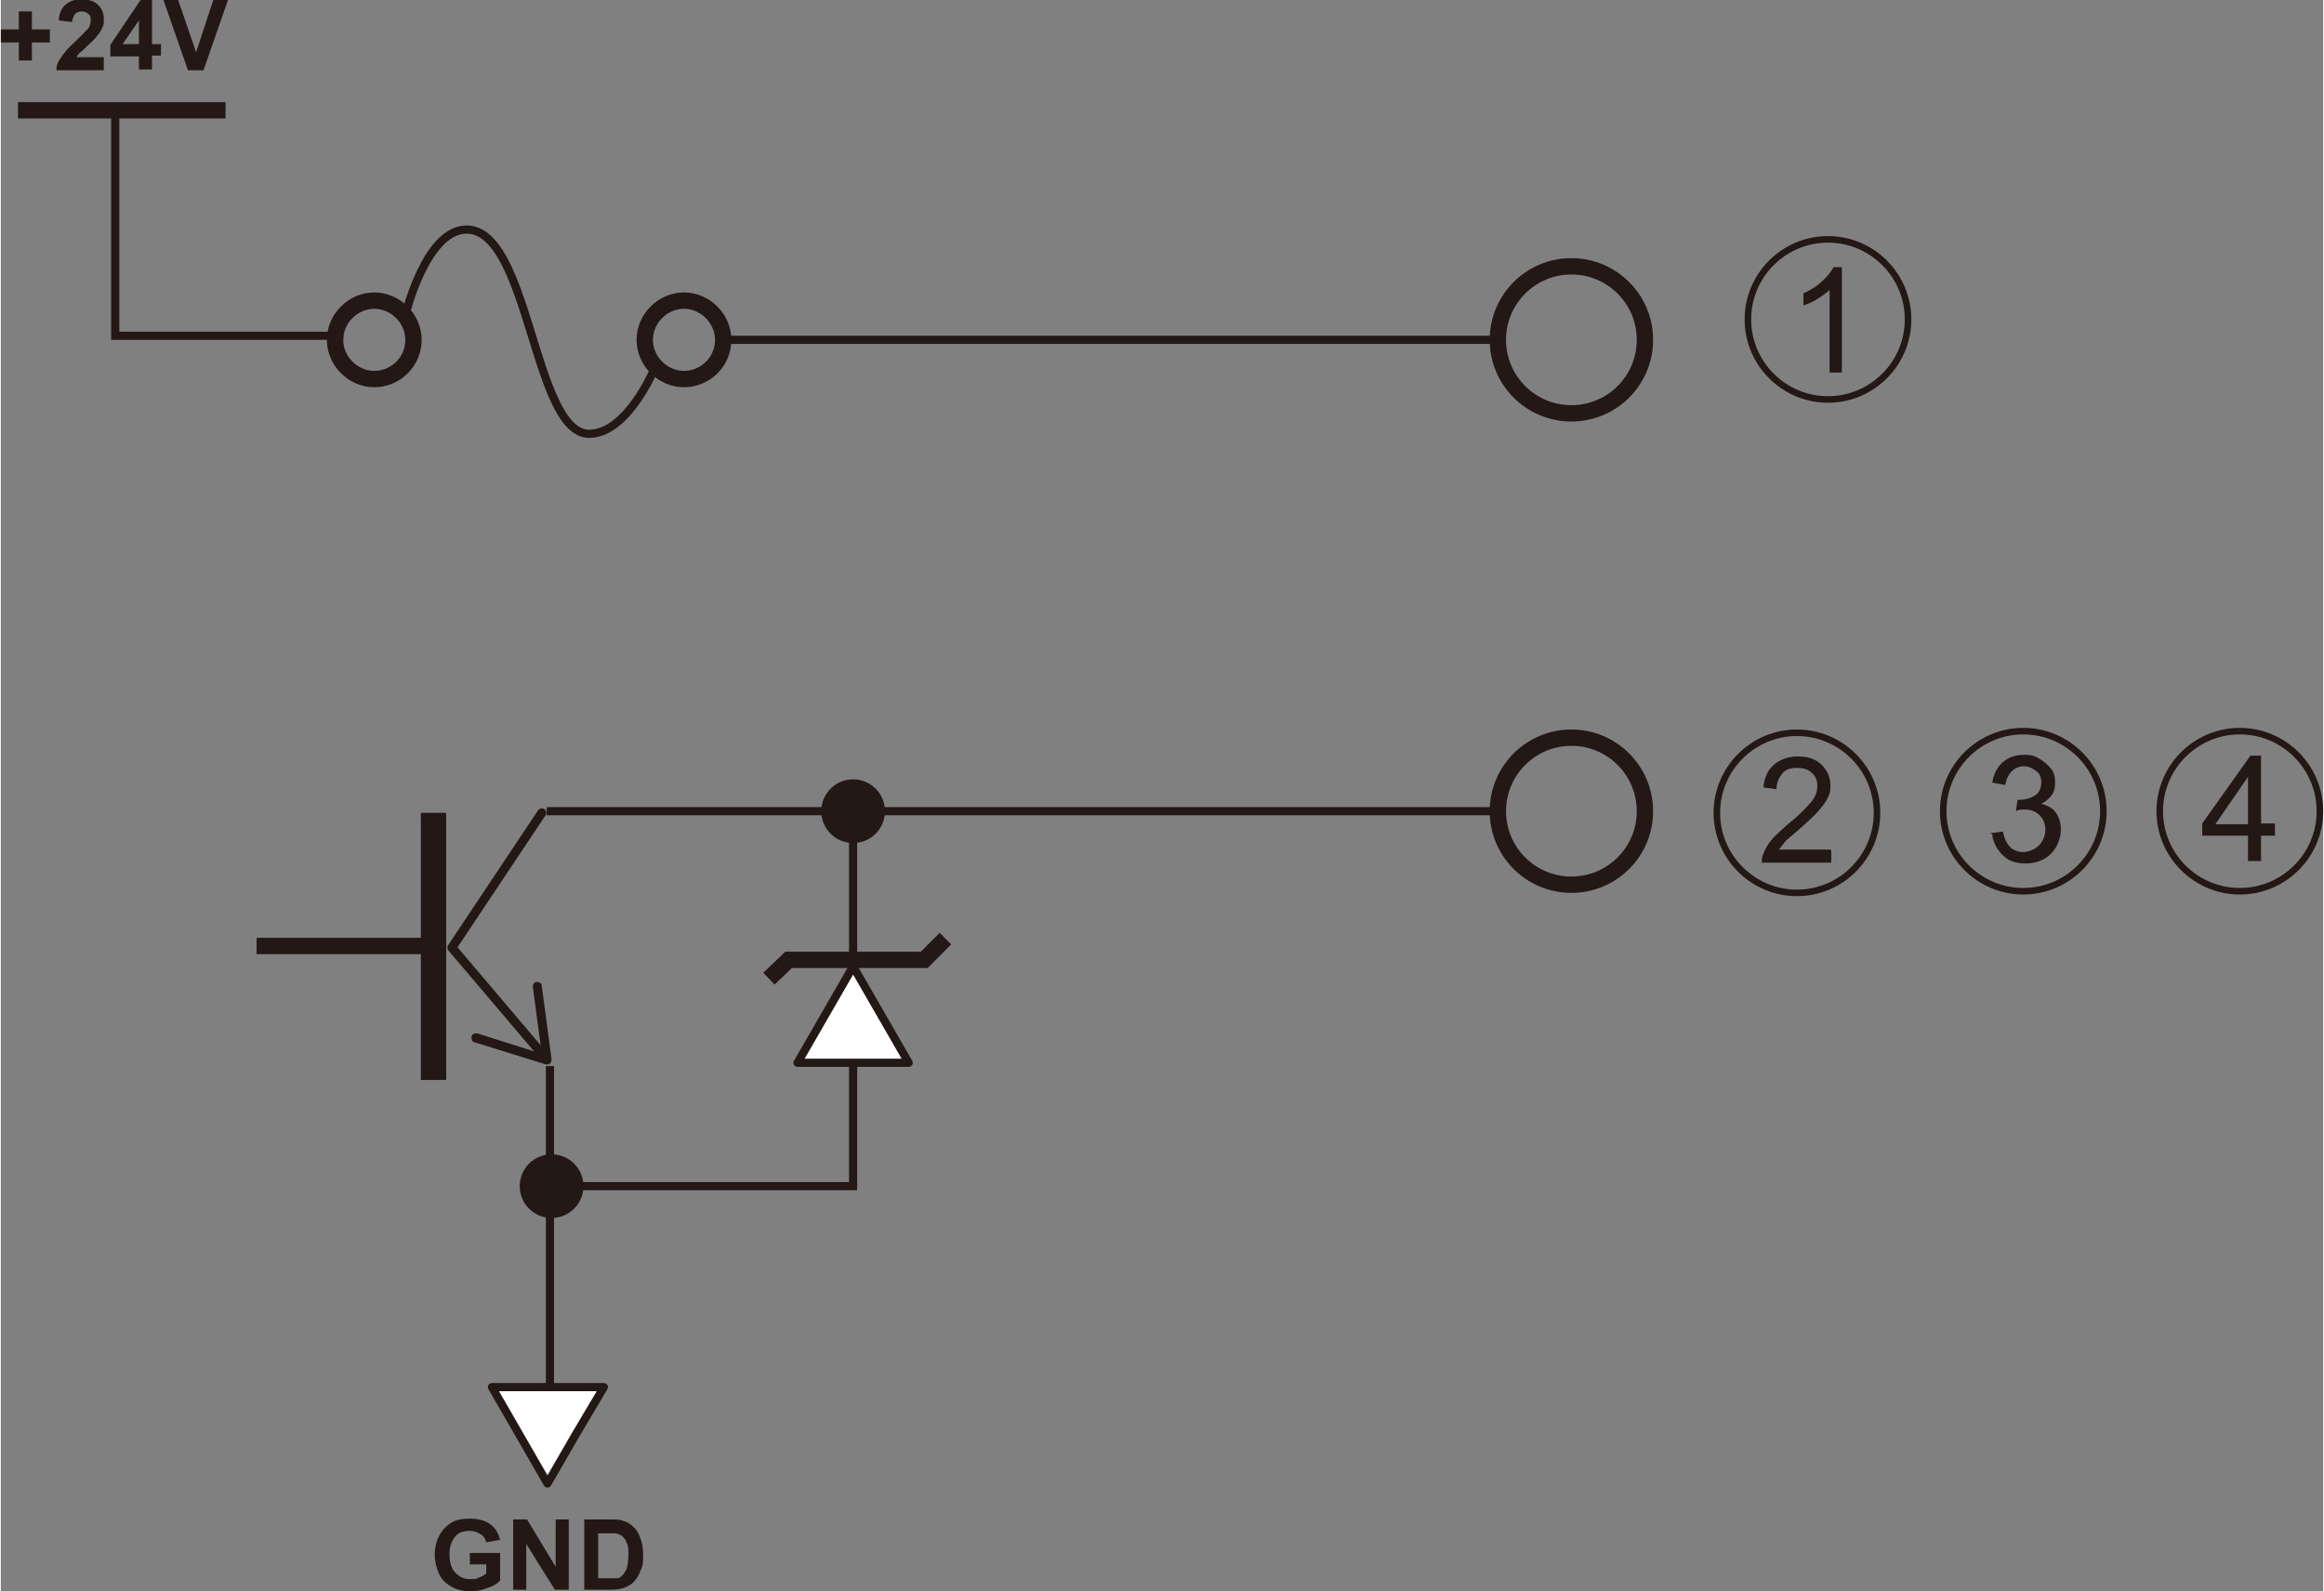 <?xml version="1.0" encoding="UTF-8"?>
<svg id="_レイヤー_1" data-name="レイヤー 1" xmlns="http://www.w3.org/2000/svg" width="100.3mm" height="68.7mm" viewBox="0 0 284.2 194.8">
  <rect x="0" y="0" width="284.2" height="194.8" fill="#808080" stroke="none"/>
  <defs>
    <style>
      .cls-1, .cls-2, .cls-3, .cls-4, .cls-5 {
        fill: none;
        stroke: #231815;
      }

      .cls-1, .cls-2, .cls-4 {
        stroke-miterlimit: 10;
      }

      .cls-6 {
        fill: #231815;
      }

      .cls-6, .cls-7 {
        stroke-width: 0px;
      }

      .cls-2 {
        stroke-width: 2px;
      }

      .cls-3, .cls-5 {
        stroke-linecap: round;
        stroke-linejoin: round;
      }

      .cls-7 {
        fill: #fff;
      }

      .cls-4 {
        stroke-width: .8px;
      }

      .cls-5 {
        stroke-width: 1.1px;
      }
    </style>
  </defs>
  <path class="cls-6" d="m224,104.1v1.5h-8.5c0-.4,0-.7.2-1.1.2-.6.6-1.2,1-1.7s1.2-1.2,2.1-2c1.4-1.1,2.3-2.1,2.8-2.7s.7-1.3.7-1.9-.2-1.2-.7-1.6c-.4-.4-1-.6-1.8-.6s-1.4.2-1.8.7-.7,1.1-.7,1.9l-1.6-.2c.1-1.2.5-2.1,1.3-2.8.7-.6,1.7-1,2.9-1s2.2.3,2.9,1,1.1,1.5,1.1,2.5-.1,1-.3,1.5-.6,1-1.1,1.6-1.3,1.3-2.4,2.3c-.9.8-1.6,1.3-1.8,1.6s-.5.6-.7.9h6.3Z"/>
  <g>
    <path class="cls-4" d="m229.6,99.5c0,5.4-4.4,9.8-9.8,9.8s-9.8-4.4-9.8-9.8,4.4-9.8,9.8-9.8,9.8,4.4,9.8,9.8Z"/>
    <path class="cls-6" d="m225.4,45.6h-1.6v-10.1c-.4.4-.9.7-1.5,1.1-.6.4-1.2.6-1.7.8v-1.5c.9-.4,1.7-.9,2.3-1.5.7-.6,1.1-1.2,1.4-1.7h1v12.9Z"/>
    <path class="cls-4" d="m233.4,39.1c0,5.4-4.4,9.8-9.8,9.8s-9.8-4.4-9.8-9.8,4.4-9.8,9.8-9.8,9.8,4.4,9.8,9.8Z"/>
    <line class="cls-2" x1="2.1" y1="13.5" x2="27.5" y2="13.5"/>
    <polyline class="cls-1" points="14 13.8 14 41.1 41.9 41.1"/>
    <path class="cls-2" d="m50.5,41.6c0,2.7-2.2,4.8-4.8,4.8s-4.8-2.2-4.8-4.8,2.2-4.8,4.8-4.8,4.8,2.2,4.8,4.8Z"/>
    <path class="cls-2" d="m88.4,41.6c0,2.7-2.2,4.8-4.8,4.8s-4.8-2.2-4.8-4.8,2.2-4.8,4.8-4.8,4.8,2.2,4.8,4.8Z"/>
    <line class="cls-1" x1="88.4" y1="41.6" x2="183.2" y2="41.6"/>
    <line class="cls-1" x1="67.2" y1="130.5" x2="67.2" y2="175.4"/>
    <line class="cls-2" x1="31.3" y1="115.8" x2="53.4" y2="115.8"/>
    <polyline class="cls-1" points="67.5 145.2 104.3 145.2 104.3 99.5"/>
    <circle class="cls-2" cx="192.2" cy="41.6" r="9"/>
    <circle class="cls-2" cx="192.2" cy="99.3" r="9"/>
    <path class="cls-1" d="m49.5,38.6s2.5-10.5,7.5-10.5c7.7,0,8.2,25,15,25,4.7,0,8-8,8-8"/>
    <rect class="cls-6" x="51.4" y="99.5" width="3.1" height="32.7"/>
    <polyline class="cls-5" points="66.4 129.2 55.2 116 66.2 99.5"/>
    <path class="cls-6" d="m65.6,120.2c-.3,0-.5.3-.5.6l1.1,8.2-7.9-2.5c-.3,0-.6,0-.7.4,0,.3,0,.6.4.7l8.7,2.7c.2,0,.4,0,.5-.1.1-.1.2-.3.2-.5l-1.2-9c0-.1,0-.2-.1-.3-.1-.1-.3-.2-.5-.2"/>
    <line class="cls-1" x1="66.8" y1="99.3" x2="183.2" y2="99.3"/>
    <path class="cls-6" d="m107.2,99.3c0,1.6-1.3,2.9-2.9,2.9s-2.9-1.3-2.9-2.9,1.3-2.9,2.9-2.9,2.9,1.3,2.9,2.9"/>
    <path class="cls-2" d="m107.2,99.3c0,1.6-1.3,2.9-2.9,2.9s-2.9-1.3-2.9-2.9,1.3-2.9,2.9-2.9,2.9,1.3,2.9,2.9Z"/>
    <path class="cls-6" d="m70.3,145.2c0,1.6-1.3,2.9-2.9,2.9s-2.9-1.3-2.9-2.9,1.3-2.9,2.9-2.9,2.9,1.3,2.9,2.9"/>
    <path class="cls-2" d="m70.3,145.2c0,1.6-1.3,2.9-2.9,2.9s-2.9-1.3-2.9-2.9,1.3-2.9,2.9-2.9,2.9,1.3,2.9,2.9Z"/>
    <polyline class="cls-2" points="94 119.8 96.4 117.5 113 117.5 115.6 114.9"/>
    <polygon class="cls-7" points="104.3 118.3 100.9 124.2 97.5 130.1 104.3 130.1 111.1 130.1 107.7 124.2 104.3 118.3"/>
    <polygon class="cls-3" points="104.3 118.3 100.9 124.2 97.5 130.1 104.3 130.1 111.1 130.1 107.7 124.2 104.3 118.3"/>
    <polygon class="cls-7" points="66.9 181.6 70.3 175.7 73.8 169.8 66.9 169.8 60.1 169.8 63.5 175.7 66.9 181.6"/>
    <polygon class="cls-3" points="66.9 181.6 70.3 175.7 73.8 169.8 66.9 169.8 60.1 169.8 63.5 175.7 66.9 181.6"/>
  </g>
  <path class="cls-6" d="m243.4,102l1.6-.2c.2.9.5,1.5.9,1.9.4.4,1,.6,1.6.6s1.4-.3,1.9-.8.8-1.2.8-1.9-.2-1.3-.7-1.8c-.5-.5-1.1-.7-1.8-.7s-.7,0-1.1.2l.2-1.4c.1,0,.2,0,.3,0,.7,0,1.3-.2,1.8-.5s.8-.9.8-1.6-.2-1.1-.6-1.4-.9-.6-1.5-.6-1.1.2-1.5.6-.7,1-.8,1.7l-1.6-.3c.2-1.1.6-1.9,1.3-2.5s1.5-.9,2.6-.9,1.4.2,1.9.5,1,.7,1.4,1.2.5,1.1.5,1.7-.1,1.1-.4,1.5-.7.8-1.3,1.1c.8.2,1.4.5,1.8,1.1.4.6.6,1.2.6,2.1s-.4,2.1-1.2,2.9c-.8.8-1.9,1.2-3.1,1.2s-2.1-.3-2.8-1-1.2-1.5-1.3-2.6Z"/>
  <path class="cls-4" d="m257.3,99.3c0,5.4-4.4,9.8-9.8,9.8s-9.8-4.4-9.8-9.8,4.4-9.8,9.8-9.8,9.8,4.4,9.8,9.8Z"/>
  <path class="cls-6" d="m275,105.4v-3.1h-5.6v-1.5l5.9-8.3h1.3v8.3h1.7v1.5h-1.7v3.1h-1.6Zm0-4.5v-5.8l-4,5.8h4Z"/>
  <g>
    <path class="cls-4" d="m283.8,99.3c0,5.4-4.4,9.8-9.8,9.8s-9.8-4.4-9.8-9.8,4.4-9.8,9.8-9.8,9.8,4.4,9.8,9.8Z"/>
    <polygon class="cls-6" points="2.2 7.4 2.2 5.2 0 5.2 0 3.6 2.2 3.6 2.2 1.4 3.8 1.4 3.8 3.6 6 3.6 6 5.2 3.8 5.2 3.8 7.4 2.2 7.4"/>
    <path class="cls-6" d="m12.6,7.1v1.5h-5.8c0-.6.2-1.1.6-1.6.3-.5.9-1.2,1.9-2.1.7-.7,1.2-1.2,1.4-1.4.2-.3.3-.7.3-1s0-.6-.3-.8c-.2-.2-.5-.3-.8-.3s-.6.1-.8.3c-.2.2-.3.6-.4,1l-1.6-.2c0-.9.4-1.6.9-2,.5-.4,1.2-.6,1.9-.6s1.5.2,2,.7c.5.5.7,1,.7,1.7s0,.8-.2,1.1c-.1.4-.4.7-.7,1.1-.2.3-.6.6-1.1,1.1-.5.5-.8.8-1,.9-.1.2-.3.3-.3.5h3.3Z"/>
    <path class="cls-6" d="m16.9,8.6v-1.7h-3.5v-1.4L17.1,0h1.4v5.4h1.1v1.4h-1.1v1.7h-1.6Zm0-3.2v-2.9l-2,2.9h2Z"/>
    <polygon class="cls-6" points="22.9 8.6 19.9 0 21.7 0 23.9 6.4 26 0 27.8 0 24.8 8.6 22.9 8.6"/>
    <path class="cls-6" d="m57.4,191.5v-1.4h3.7v3.4c-.4.4-.9.7-1.6.9-.7.3-1.4.4-2.1.4s-1.7-.2-2.3-.6c-.7-.4-1.2-.9-1.5-1.6-.3-.7-.5-1.5-.5-2.3s.2-1.7.6-2.4c.4-.7.9-1.2,1.6-1.6.6-.3,1.2-.4,2.1-.4s1.9.2,2.5.7c.6.4,1,1.1,1.2,1.9l-1.7.3c-.1-.4-.3-.8-.7-1-.3-.2-.8-.4-1.3-.4-.8,0-1.4.2-1.8.7-.4.5-.7,1.2-.7,2.1s.2,1.8.7,2.3c.5.5,1,.8,1.8.8s.7,0,1.1-.2c.4-.1.7-.3.9-.5v-1.1h-2Z"/>
    <polygon class="cls-6" points="62.7 194.6 62.7 186 64.4 186 67.9 191.8 67.9 186 69.5 186 69.5 194.6 67.8 194.6 64.3 189 64.3 194.6 62.7 194.6"/>
    <path class="cls-6" d="m71.4,186h3.2c.7,0,1.3,0,1.6.2.5.1.9.4,1.3.8.4.4.6.8.8,1.4.2.5.3,1.2.3,2s0,1.3-.3,1.8c-.2.6-.5,1.1-.9,1.5-.3.3-.7.5-1.2.7-.4.1-.9.2-1.5.2h-3.3v-8.6Zm1.7,1.5v5.7h1.3c.5,0,.8,0,1,0,.3,0,.5-.2.7-.4.2-.2.3-.4.5-.8.1-.4.2-.9.2-1.6s0-1.2-.2-1.5c-.1-.4-.3-.6-.5-.8-.2-.2-.5-.3-.8-.4-.2,0-.7,0-1.4,0h-.8Z"/>
  </g>
</svg>
